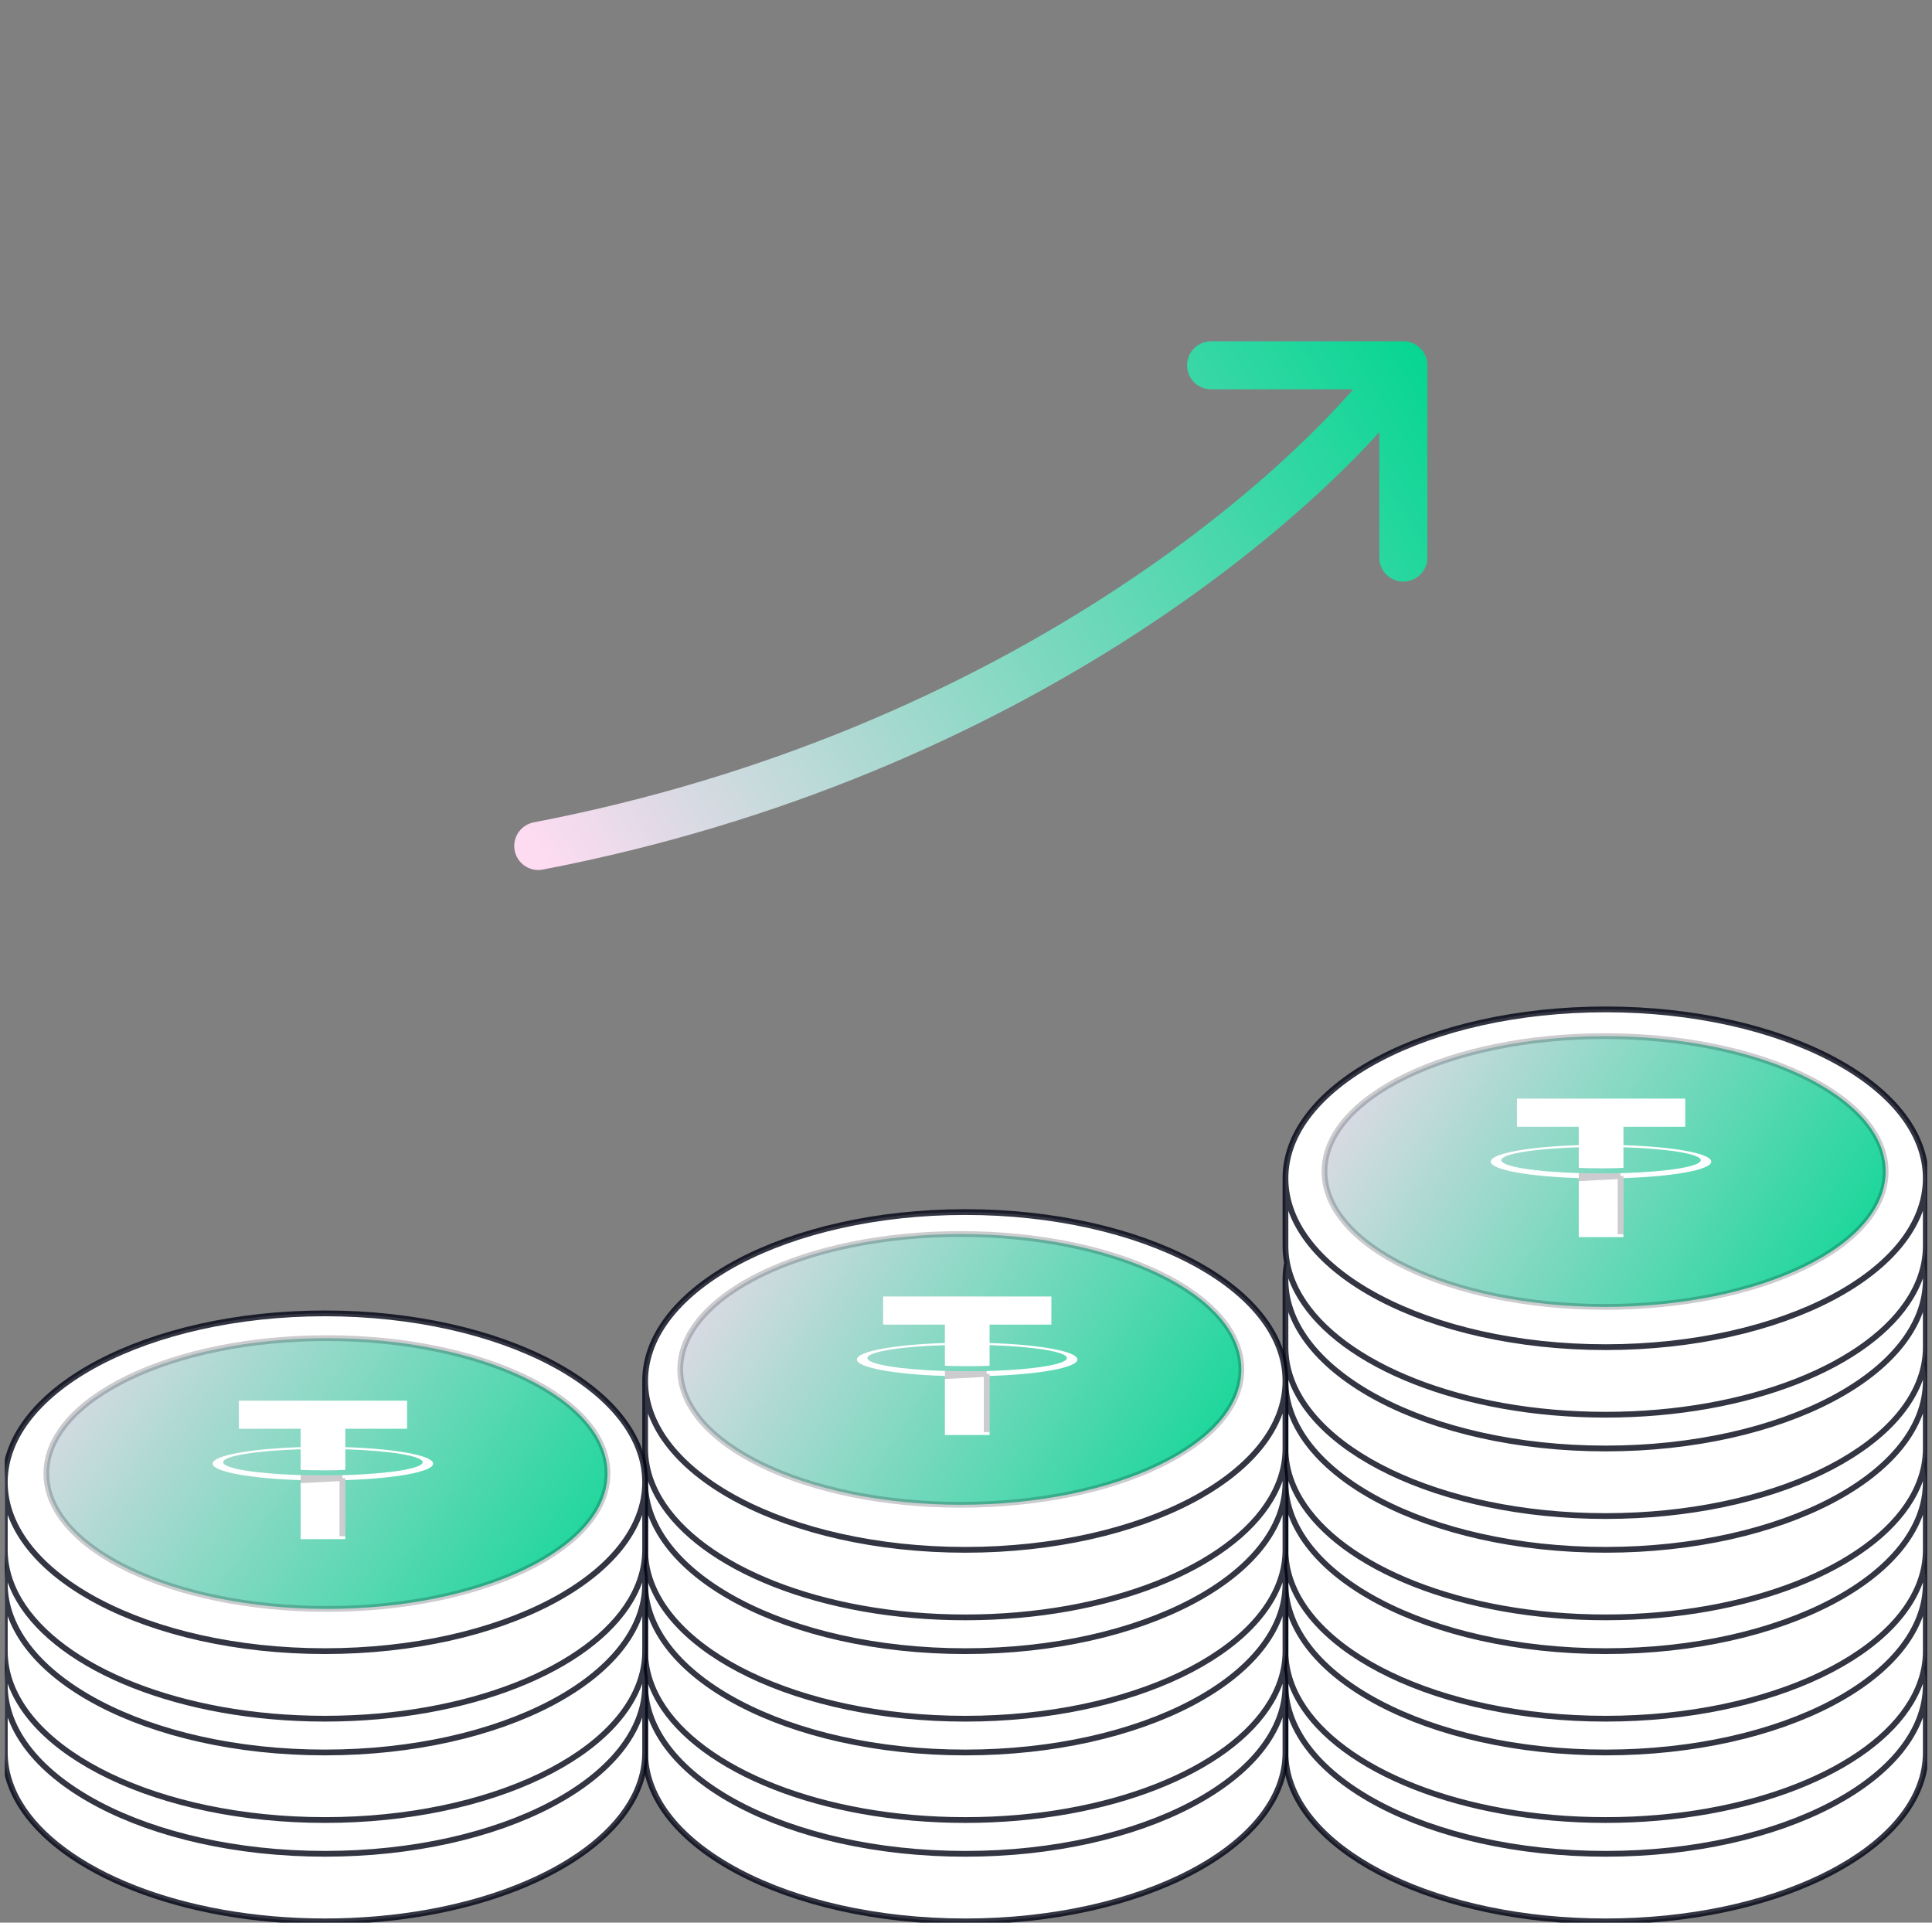 <svg width="201" height="200" viewBox="0 0 201 200" fill="none" xmlns="http://www.w3.org/2000/svg">
<rect x="0" y="0" width="201" height="200" fill="#808080" stroke="none"/>
<g clip-path="url(#clip0_4222_203681)">
<path d="M133.735 122.568C133.735 112.865 148.648 105 167.044 105C185.44 105 200.353 112.865 200.353 122.568V129.595C200.353 130.187 200.297 130.773 200.189 131.351C200.297 131.929 200.353 132.515 200.353 133.108V140.135C200.353 140.728 200.297 141.314 200.189 141.892C200.297 142.47 200.353 143.056 200.353 143.649V150.676C200.353 151.268 200.297 151.855 200.189 152.432C200.297 153.01 200.353 153.596 200.353 154.189V161.216C200.353 161.809 200.297 162.395 200.189 162.973C200.297 163.551 200.353 164.137 200.353 164.73V171.757C200.353 172.349 200.297 172.936 200.189 173.513C200.297 174.091 200.353 174.677 200.353 175.27V182.297C200.353 182.89 200.297 183.476 200.189 184.054C198.517 192.931 184.316 199.865 167.044 199.865C149.772 199.865 135.571 192.931 133.9 184.054C133.791 183.476 133.735 182.89 133.735 182.297V175.27C133.735 174.677 133.791 174.091 133.9 173.513C133.791 172.936 133.735 172.349 133.735 171.757V164.73C133.735 164.137 133.791 163.551 133.9 162.973C133.791 162.395 133.735 161.809 133.735 161.216V154.189C133.735 153.596 133.791 153.01 133.9 152.432C133.791 151.855 133.735 151.268 133.735 150.676V143.649C133.735 143.056 133.791 142.47 133.9 141.892C133.791 141.314 133.735 140.728 133.735 140.135V133.108C133.735 132.515 133.791 131.929 133.9 131.351C133.791 130.773 133.735 130.187 133.735 129.595V122.568Z" fill="white"/>
<path d="M200.353 122.568C200.353 132.27 185.44 140.135 167.044 140.135C148.648 140.135 133.735 132.27 133.735 122.568M200.353 122.568C200.353 112.865 185.44 105 167.044 105C148.648 105 133.735 112.865 133.735 122.568M200.353 122.568V129.595C200.353 130.187 200.297 130.773 200.189 131.351M133.735 122.568V129.595C133.735 130.187 133.791 130.773 133.9 131.351M200.353 133.108C200.353 142.81 185.44 150.676 167.044 150.676C148.648 150.676 133.735 142.81 133.735 133.108M200.353 133.108V140.135C200.353 140.728 200.297 141.314 200.189 141.892M200.353 133.108C200.353 132.515 200.297 131.929 200.189 131.351M133.735 133.108V140.135C133.735 140.728 133.791 141.314 133.9 141.892M133.735 133.108C133.735 132.515 133.791 131.929 133.9 131.351M200.189 131.351C199.961 132.563 199.499 133.738 198.828 134.865C194.584 141.992 181.959 147.162 167.044 147.162C152.13 147.162 139.505 141.992 135.26 134.865C134.589 133.738 134.128 132.563 133.9 131.351M200.353 143.649C200.353 153.351 185.44 161.216 167.044 161.216C148.648 161.216 133.735 153.351 133.735 143.649M200.353 143.649V150.676C200.353 151.268 200.297 151.855 200.189 152.432M200.353 143.649C200.353 143.056 200.297 142.47 200.189 141.892M133.735 143.649V150.676C133.735 151.268 133.791 151.855 133.9 152.432M133.735 143.649C133.735 143.056 133.791 142.47 133.9 141.892M200.353 154.189C200.353 163.891 185.44 171.757 167.044 171.757C148.648 171.757 133.735 163.891 133.735 154.189M200.353 154.189V161.216C200.353 161.809 200.297 162.395 200.189 162.973M200.353 154.189C200.353 153.596 200.297 153.01 200.189 152.432M133.735 154.189V161.216C133.735 161.809 133.791 162.395 133.9 162.973M133.735 154.189C133.735 153.596 133.791 153.01 133.9 152.432M200.189 152.432C199.961 153.644 199.499 154.819 198.828 155.946C194.584 163.073 181.959 168.243 167.044 168.243C152.13 168.243 139.505 163.073 135.26 155.946C134.589 154.819 134.128 153.644 133.9 152.432M133.9 141.892C135.571 150.769 149.772 157.703 167.044 157.703C184.316 157.703 198.517 150.769 200.189 141.892M200.353 164.73C200.353 174.432 185.44 182.297 167.044 182.297C148.648 182.297 133.735 174.432 133.735 164.73M200.353 164.73V171.757C200.353 172.349 200.297 172.936 200.189 173.513M200.353 164.73C200.353 164.137 200.297 163.551 200.189 162.973M133.735 164.73V171.757C133.735 172.349 133.791 172.936 133.9 173.513M133.735 164.73C133.735 164.137 133.791 163.551 133.9 162.973M200.353 175.27C200.353 184.972 185.44 192.838 167.044 192.838C148.648 192.838 133.735 184.972 133.735 175.27M200.353 175.27V182.297C200.353 182.89 200.297 183.476 200.189 184.054C198.517 192.931 184.316 199.865 167.044 199.865C149.772 199.865 135.571 192.931 133.9 184.054C133.791 183.476 133.735 182.89 133.735 182.297V175.27M200.353 175.27C200.353 174.677 200.297 174.091 200.189 173.513M133.735 175.27C133.735 174.677 133.791 174.091 133.9 173.513M200.189 173.513C199.961 174.725 199.499 175.9 198.828 177.027C194.584 184.154 181.959 189.324 167.044 189.324C152.13 189.324 139.505 184.154 135.26 177.027C134.589 175.9 134.128 174.725 133.9 173.513M133.9 162.973C135.571 171.85 149.772 178.784 167.044 178.784C184.316 178.784 198.517 171.85 200.189 162.973" stroke="#000313" stroke-opacity="0.8" stroke-width="0.6"/>
<path d="M67.118 143.65C67.118 133.947 82.031 126.082 100.427 126.082C118.823 126.082 133.736 133.947 133.736 143.65V150.677C133.736 151.269 133.68 151.856 133.571 152.433C133.68 153.011 133.736 153.597 133.736 154.19V161.217C133.736 161.81 133.68 162.396 133.571 162.974C133.68 163.552 133.736 164.138 133.736 164.731V171.758C133.736 172.35 133.68 172.937 133.571 173.514C133.68 174.092 133.736 174.678 133.736 175.271V182.298C133.736 192 118.823 199.866 100.427 199.866C82.031 199.866 67.118 192 67.118 182.298V175.271C67.118 174.678 67.174 174.092 67.283 173.514C67.174 172.937 67.118 172.35 67.118 171.758V164.731C67.118 164.138 67.174 163.552 67.283 162.974C67.174 162.396 67.118 161.81 67.118 161.217V154.19C67.118 153.597 67.174 153.011 67.283 152.433C67.174 151.856 67.118 151.269 67.118 150.677V143.65Z" fill="white"/>
<path d="M133.736 143.65C133.736 153.352 118.823 161.217 100.427 161.217C82.031 161.217 67.118 153.352 67.118 143.65M133.736 143.65C133.736 133.947 118.823 126.082 100.427 126.082C82.031 126.082 67.118 133.947 67.118 143.65M133.736 143.65V150.677C133.736 151.269 133.68 151.856 133.571 152.433M67.118 143.65V150.677C67.118 151.269 67.174 151.856 67.283 152.433M133.736 154.19C133.736 163.892 118.823 171.758 100.427 171.758C82.031 171.758 67.118 163.892 67.118 154.19M133.736 154.19V161.217C133.736 161.81 133.68 162.396 133.571 162.974M133.736 154.19C133.736 153.597 133.68 153.011 133.571 152.433M67.118 154.19V161.217C67.118 161.81 67.174 162.396 67.283 162.974M67.118 154.19C67.118 153.597 67.174 153.011 67.283 152.433M133.571 152.433C133.343 153.645 132.882 154.82 132.211 155.947C127.967 163.074 115.342 168.244 100.427 168.244C85.513 168.244 72.888 163.074 68.643 155.947C67.972 154.82 67.511 153.645 67.283 152.433M133.736 164.731C133.736 174.433 118.823 182.298 100.427 182.298C82.031 182.298 67.118 174.433 67.118 164.731M133.736 164.731V171.758C133.736 172.35 133.68 172.937 133.571 173.514M133.736 164.731C133.736 164.138 133.68 163.552 133.571 162.974M67.118 164.731V171.758C67.118 172.35 67.174 172.937 67.283 173.514M67.118 164.731C67.118 164.138 67.174 163.552 67.283 162.974M133.736 175.271C133.736 184.973 118.823 192.839 100.427 192.839C82.031 192.839 67.118 184.973 67.118 175.271M133.736 175.271V182.298C133.736 192 118.823 199.866 100.427 199.866C82.031 199.866 67.118 192 67.118 182.298V175.271M133.736 175.271C133.736 174.678 133.68 174.092 133.571 173.514M67.118 175.271C67.118 174.678 67.174 174.092 67.283 173.514M133.571 173.514C133.343 174.726 132.882 175.901 132.211 177.028C127.967 184.155 115.342 189.325 100.427 189.325C85.513 189.325 72.888 184.155 68.643 177.028C67.972 175.901 67.511 174.726 67.283 173.514M67.283 162.974C68.954 171.851 83.155 178.785 100.427 178.785C117.699 178.785 131.9 171.851 133.571 162.974" stroke="#000313" stroke-opacity="0.8" stroke-width="0.6"/>
<path d="M0.5 154.189C0.5 144.486 15.413 136.621 33.809 136.621C52.205 136.621 67.118 144.486 67.118 154.189V161.216C67.118 161.809 67.062 162.395 66.953 162.972C67.062 163.55 67.118 164.136 67.118 164.729V171.756C67.118 172.349 67.062 172.935 66.953 173.513C67.062 174.091 67.118 174.677 67.118 175.27V182.297C67.118 182.89 67.062 183.476 66.953 184.053C66.725 185.265 66.264 186.44 65.593 187.567C61.349 194.694 48.723 199.864 33.809 199.864C18.894 199.864 6.269 194.694 2.025 187.567C1.354 186.44 0.893 185.265 0.664 184.053C0.556 183.476 0.5 182.89 0.5 182.297V175.27C0.5 174.677 0.556 174.091 0.664 173.513C0.556 172.935 0.5 172.349 0.5 171.756V164.729C0.5 164.136 0.556 163.55 0.664 162.972C0.556 162.395 0.5 161.809 0.5 161.216V154.189Z" fill="white"/>
<path d="M67.118 154.189C67.118 163.891 52.205 171.756 33.809 171.756C15.413 171.756 0.5 163.891 0.5 154.189M67.118 154.189C67.118 144.486 52.205 136.621 33.809 136.621C15.413 136.621 0.5 144.486 0.5 154.189M67.118 154.189V161.216C67.118 161.809 67.062 162.395 66.953 162.972M0.5 154.189V161.216C0.5 161.809 0.556 162.395 0.664 162.972M67.118 164.729C67.118 174.431 52.205 182.297 33.809 182.297C15.413 182.297 0.5 174.431 0.5 164.729M67.118 164.729V171.756C67.118 172.349 67.062 172.935 66.953 173.513M67.118 164.729C67.118 164.136 67.062 163.55 66.953 162.972M0.5 164.729V171.756C0.5 172.349 0.556 172.935 0.664 173.513M0.5 164.729C0.5 164.136 0.556 163.55 0.664 162.972M66.953 162.972C66.725 164.184 66.264 165.359 65.593 166.486C61.349 173.613 48.723 178.783 33.809 178.783C18.894 178.783 6.269 173.613 2.025 166.486C1.354 165.359 0.893 164.184 0.664 162.972M67.118 175.27C67.118 184.972 52.205 192.837 33.809 192.837C15.413 192.837 0.5 184.972 0.5 175.27M67.118 175.27V182.297C67.118 182.89 67.062 183.476 66.953 184.053C66.725 185.265 66.264 186.44 65.593 187.567C61.349 194.694 48.723 199.864 33.809 199.864C18.894 199.864 6.269 194.694 2.025 187.567C1.354 186.44 0.893 185.265 0.664 184.053C0.556 183.476 0.5 182.89 0.5 182.297V175.27M67.118 175.27C67.118 174.677 67.062 174.091 66.953 173.513M0.5 175.27C0.5 174.677 0.556 174.091 0.664 173.513M0.664 173.513C2.336 182.39 16.537 189.324 33.809 189.324C51.081 189.324 65.282 182.39 66.953 173.513" stroke="#000313" stroke-opacity="0.8" stroke-width="0.6"/>
<path d="M99.96 156.532C116.08 156.532 129.149 150.227 129.149 142.449C129.149 134.671 116.08 128.365 99.96 128.365C83.839 128.365 70.77 134.671 70.77 142.449C70.77 150.227 83.839 156.532 99.96 156.532Z" fill="url(#paint0_linear_4222_203681)" stroke="#000313" stroke-opacity="0.2" stroke-width="0.6"/>
<path d="M166.986 135.948C183.107 135.948 196.175 129.643 196.175 121.865C196.175 114.087 183.107 107.781 166.986 107.781C150.865 107.781 137.797 114.087 137.797 121.865C137.797 129.643 150.865 135.948 166.986 135.948Z" fill="url(#paint1_linear_4222_203681)" stroke="#000313" stroke-opacity="0.2" stroke-width="0.6"/>
<path d="M34.013 167.364C50.134 167.364 63.203 161.059 63.203 153.281C63.203 145.503 50.134 139.197 34.013 139.197C17.893 139.197 4.824 145.503 4.824 153.281C4.824 161.059 17.893 167.364 34.013 167.364Z" fill="url(#paint2_linear_4222_203681)" stroke="#000313" stroke-opacity="0.2" stroke-width="0.6"/>
<path fill-rule="evenodd" clip-rule="evenodd" d="M102.952 142.61L102.952 142.608C102.822 142.614 102.148 142.642 100.646 142.642C99.446 142.642 98.602 142.618 98.305 142.608L98.305 142.61C93.688 142.472 90.241 141.924 90.241 141.268C90.241 140.613 93.688 140.065 98.305 139.924L98.305 142.065C98.607 142.079 99.471 142.114 100.666 142.114C102.1 142.114 102.818 142.074 102.952 142.065L102.952 139.925C107.56 140.065 110.998 140.614 110.998 141.268C110.998 141.924 107.56 142.47 102.952 142.61ZM102.952 139.703L102.953 137.787H109.382L109.382 134.865H91.876L91.876 137.787H98.305L98.305 139.702C93.08 139.865 89.15 140.571 89.15 141.417C89.15 142.262 93.08 142.967 98.305 143.132L98.305 149.271H102.952L102.952 143.13C108.169 142.967 112.09 142.261 112.09 141.417C112.09 140.572 108.17 139.867 102.952 139.703Z" fill="white"/>
<path d="M102.652 142.919C102.302 142.929 101.662 142.942 100.646 142.942C99.733 142.942 99.025 142.928 98.605 142.917L98.605 142.919L98.605 143.132L102.652 142.919ZM102.652 142.919L102.652 143.13L102.652 148.971" stroke="#000313" stroke-opacity="0.2" stroke-width="0.6"/>
<path fill-rule="evenodd" clip-rule="evenodd" d="M168.898 122.028L168.898 122.026C168.767 122.032 168.094 122.06 166.591 122.06C165.392 122.06 164.547 122.036 164.25 122.026L164.25 122.028C159.633 121.89 156.187 121.342 156.187 120.686C156.187 120.031 159.633 119.483 164.251 119.342L164.25 121.483C164.552 121.497 165.417 121.532 166.611 121.532C168.045 121.532 168.763 121.491 168.898 121.483L168.898 119.343C173.506 119.483 176.944 120.032 176.944 120.686C176.944 121.342 173.505 121.888 168.898 122.028ZM168.898 119.121L168.898 117.205H175.328L175.328 114.283H157.821L157.821 117.205H164.251L164.251 119.12C159.025 119.283 155.095 119.989 155.095 120.835C155.095 121.68 159.025 122.385 164.25 122.55L164.25 128.689H168.897L168.898 122.548C174.115 122.385 178.035 121.679 178.035 120.835C178.035 119.99 174.115 119.285 168.898 119.121Z" fill="white"/>
<path d="M168.598 122.337C168.247 122.347 167.608 122.36 166.591 122.36C165.678 122.36 164.97 122.346 164.55 122.335L164.55 122.337L164.55 122.55L168.598 122.337ZM168.598 122.337L168.598 122.548L168.597 128.389" stroke="#000313" stroke-opacity="0.2" stroke-width="0.6"/>
<path fill-rule="evenodd" clip-rule="evenodd" d="M35.925 153.444L35.925 153.442C35.794 153.448 35.121 153.476 33.619 153.476C32.419 153.476 31.575 153.452 31.278 153.442L31.278 153.444C26.66 153.306 23.214 152.758 23.214 152.102C23.214 151.447 26.661 150.899 31.278 150.758L31.278 152.899C31.579 152.913 32.444 152.948 33.639 152.948C35.072 152.948 35.791 152.907 35.925 152.899L35.925 150.759C40.533 150.899 43.971 151.448 43.971 152.102C43.971 152.758 40.533 153.304 35.925 153.444ZM35.925 150.537L35.925 148.621H42.355L42.355 145.699H24.849L24.848 148.621H31.278L31.278 150.536C26.052 150.699 22.123 151.405 22.123 152.251C22.123 153.096 26.052 153.801 31.278 153.966L31.277 160.105H35.925L35.925 153.964C41.142 153.801 45.062 153.095 45.062 152.251C45.062 151.406 41.142 150.701 35.925 150.537Z" fill="white"/>
<path d="M35.625 153.753C35.275 153.763 34.635 153.776 33.619 153.776C32.706 153.776 31.997 153.762 31.578 153.751L31.578 153.753L31.578 153.966L35.625 153.753ZM35.625 153.753L35.625 153.964L35.624 159.805" stroke="#000313" stroke-opacity="0.2" stroke-width="0.6"/>
<path d="M146 38V58M146 38H126M146 38C136.833 50.667 106 78.4 56 88" stroke="url(#paint3_linear_4222_203681)" stroke-width="5" stroke-linecap="round" stroke-linejoin="round"/>
</g>
<defs>
<linearGradient id="paint0_linear_4222_203681" x1="129" y1="157.001" x2="71" y2="120.501" gradientUnits="userSpaceOnUse">
<stop stop-color="#07D692"/>
<stop offset="1" stop-color="#FDDBF1"/>
</linearGradient>
<linearGradient id="paint1_linear_4222_203681" x1="196" y1="136" x2="138" y2="100" gradientUnits="userSpaceOnUse">
<stop stop-color="#07D692"/>
<stop offset="1" stop-color="#FDDBF1"/>
</linearGradient>
<linearGradient id="paint2_linear_4222_203681" x1="63" y1="170" x2="5" y2="128.5" gradientUnits="userSpaceOnUse">
<stop stop-color="#07D692"/>
<stop offset="1" stop-color="#FDDBF1"/>
</linearGradient>
<linearGradient id="paint3_linear_4222_203681" x1="146" y1="33.5" x2="56" y2="88" gradientUnits="userSpaceOnUse">
<stop stop-color="#07D692"/>
<stop offset="1" stop-color="#FDDBF1"/>
</linearGradient>
<clipPath id="clip0_4222_203681">
<rect width="200" height="200" fill="white" transform="translate(0.5)"/>
</clipPath>
</defs>
</svg>
